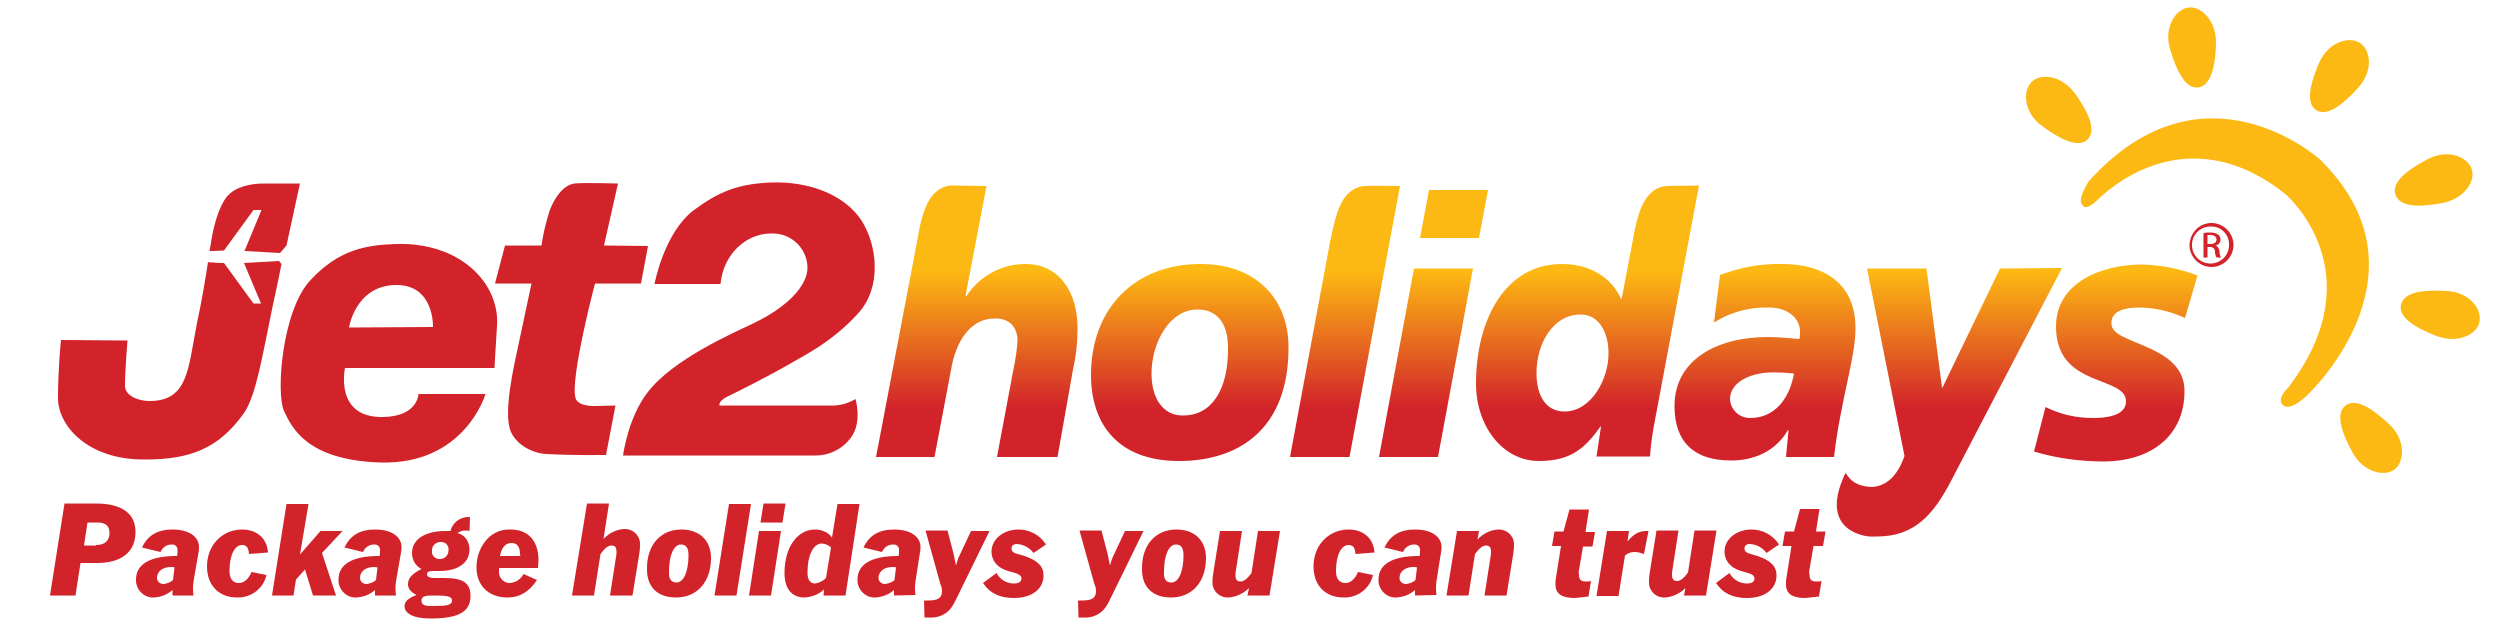 <?xml version="1.0" encoding="utf-8"?>
<!-- Generator: Adobe Illustrator 22.0.1, SVG Export Plug-In . SVG Version: 6.00 Build 0)  -->
<svg version="1.1" id="Layer_1" xmlns="http://www.w3.org/2000/svg" xmlns:xlink="http://www.w3.org/1999/xlink" x="0px" y="0px"
	 viewBox="0 0 500 125.3" style="enable-background:new 0 0 500 125.3;" xml:space="preserve">
<style type="text/css">
	.st0{fill:#D2232A;}
	.st1{fill:url(#h_1_);}
	.st2{fill:url(#o_1_);}
	.st3{fill:url(#l_1_);}
	.st4{fill:url(#i_1_);}
	.st5{fill:url(#i-dot_1_);}
	.st6{fill:url(#d_1_);}
	.st7{fill:url(#a_1_);}
	.st8{fill:url(#y_1_);}
	.st9{fill:url(#s_1_);}
	.st10{fill:#FDB913;}
</style>
<path id="J" class="st0" d="M48.8,52.6l3.4,8.1h-1.5l-5.9-8.1c0,0-1.6,0-2.2-0.1c-0.3,0-0.7,0-1-0.1c-0.5,3.3-1.2,7.6-2.2,12.2
	c-1.8,9.1-1.7,15.6-9.5,15.6c-2.5,0-4.9-1.2-4.9-3c0-3.3,0.5-9.1,0.5-9.1l-13.3-0.1c0,0-0.6,5.6-0.6,11.5C11.5,85,17.4,92,29,91.9
	c8.9,0,14.7-2.1,19.8-9.3c2.5-3.6,3.8-12.2,5.8-21.7c0.6-2.7,1.2-5.5,1.7-8.1l-0.5-0.6L48.8,52.6L48.8,52.6z M52.8,36.7
	c-2.6,0-5.7,0.6-7.4,2.6c-1.7,2.1-2.7,6.1-3.1,8.6c-0.1,0.6-0.2,1.4-0.4,2.3c0.3,0,0.5,0,0.7,0l2.2-0.1l5.9-8.1h1.6l-3.4,8.2
	l7.1,0.4l1.3-1.5c1.5-7,2.7-12.4,2.7-12.4S55.4,36.7,52.8,36.7L52.8,36.7z"/>
<path id="E" class="st0" d="M86.6,65.4l-16.8,0.1c0,0,1.3-8.5,9.5-8.5C86.9,57,86.6,65.4,86.6,65.4L86.6,65.4z M79.2,48.8
	c-6.4,0.2-11.5,1.3-17,7.1c-5.9,6.2-7,22.9-5.4,26.3s4.6,9.8,19.2,10.3c17,0.5,21.1-13.7,21.1-13.7H83.7c0,0-0.1,4.5-7.1,4.6
	c-9.8,0.2-7.6-9.8-7.6-9.8h29.9c0,0,0-0.6,0.5-8.4C100,56.8,92.2,48.4,79.2,48.8L79.2,48.8z"/>
<path id="T" class="st0" d="M101,49.1l-2,7.6h7.3c0,0-1.5,7.1-2.6,12.2c-0.8,3.8-3.2,13.8-1.5,17.5c1.2,2.7,4.5,4.3,7.1,4.4
	c5.4,0.3,11.9,0.2,11.9,0.2l1.9-9.9l-4,0.1c0,0-3.5,0.2-4-1.6c-1.1-4,3.9-22.9,3.9-22.9h9.2l1.4-7.5l-8.8-0.1l2.8-12.4
	c0,0-7-0.2-8.7,0c-2.3,0.3-4.1,3-5,5.5c-0.7,2.3-1.3,4.6-1.6,6.9L101,49.1L101,49.1z"/>
<path id="_2" class="st0" d="M124.6,91.1c0,0,1-7.6,4.9-12.6c5-6.6,17.1-11.9,20.9-13.7c7-3.3,11.1-7.6,11.1-11.3
	c-0.1-3.9-3.3-6.9-7.1-6.8c-0.1,0-0.1,0-0.2,0c-5.2,0-9.6,4.4-10.1,10.1h-13.2c0,0,1.9-10.3,7.9-14.8c4.9-3.6,8.6-5.2,15.3-5.5
	c7.6-0.3,14.8,2.4,18.2,7.6c3.2,5,4.1,13.4-0.7,18.6c-4.2,4.6-8.5,7.2-12.3,9.3c-5.1,3-11.9,6.4-14,7.4c-1.7,0.9-1.4,1.7-1.4,1.7
	h22.1c1.8,0.1,3.6-0.4,5.1-1.3c0,0,1.4,4.6-0.9,7.7c-1.7,2.3-4.3,3.6-7.1,3.6L124.6,91.1z"/>
<linearGradient id="h_1_" gradientUnits="userSpaceOnUse" x1="195.385" y1="206.124" x2="195.385" y2="155.362" gradientTransform="matrix(1 0 0 -1 0 246.667)">
	<stop  offset="0.27" style="stop-color:#FDB913"/>
	<stop  offset="0.81" style="stop-color:#D2232A"/>
</linearGradient>
<path id="h" class="st1" d="M205.1,52.8c-4.8,0-9.2,2.4-11.8,6.4h-0.2l4.2-22c-1.6,0-6.5-0.1-6.5-0.1c-4.7-0.2-6,5.4-6.1,5.5
	c-0.3,0.9-0.6,2-0.8,3.1l-7.7,40.5l-1,5.2h11.7l3.3-17.4c0.9-5.6,3.8-10.3,8.7-10.3c3.3-0.1,4.6,2.1,4.6,4.4
	c-0.1,1.9-0.4,3.8-0.8,5.7l-3.3,17.6h12.1l3.1-17.5c0.6-2.6,0.9-5.3,0.9-8C215.6,58.5,211.9,52.8,205.1,52.8z"/>
<linearGradient id="o_1_" gradientUnits="userSpaceOnUse" x1="238.02" y1="206.124" x2="238.02" y2="155.362" gradientTransform="matrix(1 0 0 -1 0 246.667)">
	<stop  offset="0.27" style="stop-color:#FDB913"/>
	<stop  offset="0.81" style="stop-color:#D2232A"/>
</linearGradient>
<path id="o" class="st2" d="M240.1,52.8c-13.3,0-21.9,9-21.9,22.2c0,9.5,5.1,17.2,17.6,17.2s21.9-6.9,21.9-22.6
	C257.8,60.2,251.6,52.8,240.1,52.8z M236.7,83.1c-4,0.1-6.4-3.3-6.4-8.4c0-6,3.5-12.8,9.2-12.8c4.6,0,6.1,3.7,6.1,7.6
	C245.7,78.1,242.2,83.1,236.7,83.1z"/>
<linearGradient id="l_1_" gradientUnits="userSpaceOnUse" x1="268.986" y1="206.124" x2="268.986" y2="155.362" gradientTransform="matrix(1 0 0 -1 0 246.667)">
	<stop  offset="0.27" style="stop-color:#FDB913"/>
	<stop  offset="0.81" style="stop-color:#D2232A"/>
</linearGradient>
<path id="l" class="st3" d="M273.5,37.2c-4.7-0.2-6,5.4-6.1,5.5c-0.6,1.9-1,3.8-1.4,5.7l-1.2,6.5L258,91.4h11.9L280,37.2
	C278.3,37.2,273.6,37.1,273.5,37.2z"/>
<linearGradient id="i_1_" gradientUnits="userSpaceOnUse" x1="285.198" y1="206.124" x2="285.198" y2="155.362" gradientTransform="matrix(1 0 0 -1 0 246.667)">
	<stop  offset="0.27" style="stop-color:#FDB913"/>
	<stop  offset="0.81" style="stop-color:#D2232A"/>
</linearGradient>
<polygon id="i" class="st4" points="275.8,91.4 287.6,91.4 294.6,53.7 282.8,53.7 "/>
<linearGradient id="i-dot_1_" gradientUnits="userSpaceOnUse" x1="290.796" y1="206.124" x2="290.796" y2="155.362" gradientTransform="matrix(1 0 0 -1 0 246.667)">
	<stop  offset="0.27" style="stop-color:#FDB913"/>
	<stop  offset="0.81" style="stop-color:#D2232A"/>
</linearGradient>
<polygon id="i-dot" class="st5" points="297.6,38 285.8,38 284,47.6 295.8,47.6 "/>
<linearGradient id="d_1_" gradientUnits="userSpaceOnUse" x1="317.577" y1="206.124" x2="317.577" y2="155.362" gradientTransform="matrix(1 0 0 -1 0 246.667)">
	<stop  offset="0.27" style="stop-color:#FDB913"/>
	<stop  offset="0.81" style="stop-color:#D2232A"/>
</linearGradient>
<path id="d" class="st6" d="M333.9,37.2c-4.7-0.2-6,5.4-6.1,5.5c-0.6,1.9-1,3.8-1.3,5.7l-2.2,11.5v-0.1h-0.1c-1.7-4-5.9-7-11.8-7
	c-11.6,0-17.2,11.5-17.2,23.9c0,8.5,5.3,15.5,12.6,15.5c6.5,0,9.3-2.7,12.3-6.9h0.1l-0.9,6H330c0.1-1.5,0.3-3.4,0.7-5.7l9.1-48.5
	C338,37.2,333.9,37.1,333.9,37.2z M312.9,82.3c-3.7,0-5.6-3.1-5.6-7.7c0-5.9,3.3-11.7,8.8-11.7c3.9,0,5.6,3.9,5.6,7.7
	C321.8,75.5,318.4,82.3,312.9,82.3L312.9,82.3z"/>
<linearGradient id="a_1_" gradientUnits="userSpaceOnUse" x1="353.074" y1="206.124" x2="353.074" y2="155.362" gradientTransform="matrix(1 0 0 -1 0 246.667)">
	<stop  offset="0.27" style="stop-color:#FDB913"/>
	<stop  offset="0.81" style="stop-color:#D2232A"/>
</linearGradient>
<path id="a" class="st7" d="M356.4,52.8c-4.2-0.1-8.5,0.7-12.4,2.2l-1.2,9.5c3.3-2.1,7.1-3.1,11-3c3.8,0,6.2,2.2,6.2,4.8
	c0,0.5,0,1-0.1,1.5c-1.6-0.1-4-0.4-6.3-0.4c-10.3,0-18.7,4.6-18.7,13.8c0,7.3,4,10.9,11.3,10.9c4.6,0,8.9-1.8,11.4-6.1V86l0.1,0.1
	l-0.5,5.3h9.6c1.3-11.3,4.3-19.8,4.3-25.7C371.1,56.4,364.5,52.8,356.4,52.8z M350,83.6c-2.1,0-3.9-1.6-4-3.8c0-3.3,4.1-5.6,9.7-5.3
	c1,0,2.1,0.1,3.1,0.2C357.9,79.7,355,83.6,350,83.6L350,83.6z"/>
<linearGradient id="y_1_" gradientUnits="userSpaceOnUse" x1="389.907" y1="206.124" x2="389.907" y2="155.362" gradientTransform="matrix(1 0 0 -1 0 246.667)">
	<stop  offset="0.27" style="stop-color:#FDB913"/>
	<stop  offset="0.81" style="stop-color:#D2232A"/>
</linearGradient>
<path id="y" class="st8" d="M400,53.7l-11.5,23.8h-0.1l-3.1-23.8h-11.9l7.5,37.5c-1.3,3.7-3.4,6-6.5,6.2l0,0c-5-0.2-5-3.4-5.4-2.6
	c-5.6,11.9,4.9,12.5,4.9,12.5l0,0c0.5,0,1,0,1.5,0c7.5,0,11.3-4.4,14.8-11.1l22.2-42.6L400,53.7z"/>
<linearGradient id="s_1_" gradientUnits="userSpaceOnUse" x1="423.021" y1="206.124" x2="423.021" y2="155.362" gradientTransform="matrix(1 0 0 -1 0 246.667)">
	<stop  offset="0.27" style="stop-color:#FDB913"/>
	<stop  offset="0.81" style="stop-color:#D2232A"/>
</linearGradient>
<path id="s" class="st9" d="M427.6,61.5c3.2,0,6.4,0.7,9.4,2.1l2.5-8.5c-3.6-1.4-7.4-2.1-11.2-2.2c-7.8,0-17.1,3.5-17.1,12.4
	c0,12.4,14,9.7,14,15c0,3.1-4.7,3.3-6.6,3.3c-3.3,0-6.5-0.7-9.5-2.2l-2.3,8.9c4.6,1.4,9.4,2,14.2,2c8.8-0.1,15.9-4.8,15.9-14.1
	c0-9.5-14.6-9.2-14.6-13.4C422.1,62.2,425,61.5,427.6,61.5z"/>
<path id="sun-7" class="st10" d="M417.5,27.9c1.8-1.8,0.3-5.3-2.5-9.2c-2.7-3.7-6.9-4.1-8.7-2.3s-1.6,6.1,2.1,8.8
	S415.7,29.7,417.5,27.9L417.5,27.9z"/>
<path id="sun-6" class="st10" d="M439.6,17.5c2.5-0.3,3.5-4.1,3.6-8.8c0.1-4.6-3-7.5-5.5-7.2c-2.5,0.3-5,3.9-3.7,8.3
	S437.1,17.8,439.6,17.5z"/>
<path id="sun-5" class="st10" d="M463.2,22c2.1,1.4,5.2-0.9,8.4-4.4c3.2-3.6,2.5-7.6,0.4-9s-6.3-0.3-8.2,4
	C462,16.8,461.1,20.6,463.2,22z"/>
<path id="sun-4" class="st10" d="M479.1,39c0.9,2.4,4.7,2.5,9.4,1.6c4.5-0.9,6.7-4.5,5.8-6.9s-4.8-4-8.9-1.8
	C481.3,34.1,478.2,36.5,479.1,39L479.1,39z"/>
<path id="sun-3" class="st10" d="M480.2,60.9c-0.6,2.5,2.7,4.6,7.1,6.3c4.3,1.6,8.1-0.3,8.6-2.8c0.5-2.5-1.9-6-6.6-6.2
	C484.7,57.9,480.8,58.4,480.2,60.9L480.2,60.9z"/>
<path id="sun-2" class="st10" d="M469.1,81.1c-2,1.6-0.9,5.2,1.4,9.4c2.2,4,6.4,4.9,8.4,3.4s2.3-5.9-1-9S471.2,79.5,469.1,81.1
	L469.1,81.1z"/>
<path id="sun-1" class="st10" d="M417,37.6c0,0-1.5,2.6-0.5,3.4c0,0,0.5,1.6,3.5-1.5c0.2,0,16.6-17.2,37.3-0.5
	c0,0.1,17.8,15.4,0.5,38.3c0.1,0-2.4,2.1-1.4,3.5c0,0,0.9,1.8,4.3-1.1c0.3,0,26.8-24.5,3.5-47.6c0.1,0-23.4-21.5-46.5,4.2L417,37.6
	L417,37.6z"/>
<path id="R" class="st0" d="M442.3,44.6c2.4,0,4.4,2,4.4,4.4c0,2.4-2,4.4-4.4,4.4c-2.4,0-4.4-2-4.4-4.4
	C438,46.5,439.9,44.6,442.3,44.6z M442.3,45.3c-2-0.1-3.8,1.4-3.9,3.5c-0.1,2,1.4,3.8,3.5,3.9c2,0.1,3.8-1.4,3.9-3.5
	c0-0.1,0-0.1,0-0.2C445.9,47,444.3,45.3,442.3,45.3z M441.5,51.5h-0.8v-4.9c0.5-0.1,0.9-0.1,1.4-0.1c0.5,0,1.1,0.1,1.5,0.4
	c0.3,0.2,0.5,0.6,0.5,1c0,0.6-0.4,1.1-1,1.2l0,0c0.4,0.1,0.7,0.5,0.8,1.2c0,0.4,0.1,0.8,0.3,1.2h-0.9c-0.2-0.4-0.3-0.8-0.3-1.2
	c0-0.5-0.4-0.9-0.9-0.9c0,0-0.1,0-0.1,0h-0.5L441.5,51.5z M441.5,48.8h0.6c0.6,0,1.2-0.2,1.2-0.9c0-0.4-0.3-0.9-1.2-0.9
	c-0.2,0-0.4,0-0.6,0V48.8z"/>
<path class="st0" d="M12.9,100.7h6.2c5.3,0,8,2,8,5.7c0,3.9-2.7,6.2-7.7,6.2h-3.3l-1,6.5H10L12.9,100.7z M19.2,109
	c1.7,0,2.7-0.8,2.7-2.4c0-1.4-0.8-2.1-2.4-2.1h-2l-0.7,4.6H19.2z"/>
<path class="st0" d="M34.5,119.1V118c-1,0.9-2.3,1.4-3.7,1.5c-1.9,0.1-3.5-1.4-3.6-3.3c0-0.1,0-0.2,0-0.3c0-3,2.7-4.7,8-4.7h0.2
	c0.1-0.3,0.1-0.7,0.1-1.1c0.1-0.6-0.4-1.2-1-1.2c-0.1,0-0.2,0-0.2,0c-1,0-1.8,0.6-2.2,1.5l-3.7-0.9c1.1-2.4,3.1-3.6,6.1-3.6
	c3.4,0,5.3,1.5,5.3,3.5c0,0.6-0.1,1.2-0.2,1.7l-0.8,4.6c-0.1,0.6-0.2,1.2-0.2,1.7c0,0.5,0,1.1,0.1,1.7L34.5,119.1z M34.2,113.4
	c-1.7,0-2.8,0.9-2.8,2.2c0,0.7,0.6,1.2,1.3,1.2c0,0,0,0,0,0c0.7-0.1,1.4-0.3,1.9-0.8l0.3-2.5C34.7,113.4,34.4,113.4,34.2,113.4
	L34.2,113.4z"/>
<path class="st0" d="M53.3,115c-0.6,2.7-3.1,4.6-5.9,4.5c-3.6,0-6-2.4-6-6.2c0-1.7,0.5-3.4,1.5-4.7c1.3-1.7,3.3-2.7,5.5-2.7
	c2.9,0,5,1.7,5.2,4.6l-3.8,0.3c-0.1-1.3-0.5-1.8-1.4-1.8c-1.4,0-2.5,1.9-2.5,5.2c0,1.6,0.7,2.4,1.9,2.4c0.9,0,1.9-0.7,2.5-2.2
	L53.3,115z"/>
<path class="st0" d="M54.4,119.1l2.9-18.3h4.4L60,110.9l4.1-4.7h4.4l-4.1,4.4l2.8,8.5h-4.6l-1.6-5.2l-1.8,2l-0.5,3.2L54.4,119.1z"/>
<path class="st0" d="M75,119.1V118c-1,0.9-2.3,1.4-3.7,1.5c-1.9,0.1-3.5-1.4-3.6-3.3c0-0.1,0-0.2,0-0.3c0-3,2.7-4.7,8-4.7h0.2
	c0.1-0.3,0.1-0.7,0.1-1.1c0.1-0.6-0.4-1.2-1-1.2c-0.1,0-0.2,0-0.2,0c-1,0-1.8,0.6-2.2,1.5l-3.7-0.9c1.1-2.4,3.1-3.6,6.1-3.6
	c3.4,0,5.3,1.5,5.3,3.5c0,0.6-0.1,1.2-0.2,1.7l-0.8,4.6c-0.1,0.6-0.2,1.2-0.2,1.7c0,0.5,0,1.1,0.1,1.7L75,119.1z M74.8,113.4
	c-1.7,0-2.8,0.9-2.8,2.2c0,0.7,0.6,1.2,1.3,1.2c0,0,0,0,0,0c0.7-0.1,1.4-0.3,1.9-0.8l0.3-2.5C75.2,113.4,75,113.4,74.8,113.4
	L74.8,113.4z"/>
<path class="st0" d="M93.9,106.2c-0.3-0.1-0.6-0.1-0.9-0.1c-0.5,0-1.1,0.2-1.5,0.5c1.5,0.4,2.4,1.7,2.4,3.3c0,2.6-2.2,4.3-6,4.3
	c-0.5,0-1,0-1.4,0c-0.7,0-1.1,0.2-1.1,0.7c0,0.4,0.5,0.7,1.4,0.7s1.7,0,2,0c3.7,0,5.3,0.9,5.3,3.6c0,3.3-2.6,4.5-8.1,4.5
	c-3.3,0-5.1-1-5.1-2.5c0-0.9,0.8-1.6,2.4-2.2c-1.2-0.6-1.7-1.3-1.7-2.2c0-1.2,0.9-2.1,2.7-3c-1.2-0.6-1.9-1.8-1.9-3.2
	c0-2.6,2.4-4.4,6.7-4.4c0.3,0,0.7,0,1,0c0.4-1.7,1.9-2.8,3.6-2.8h0.3L93.9,106.2z M84.3,120.1c0,0.9,0.6,1.1,2.1,1.1
	c2.8,0,4-0.1,4-1.1c0-0.9-1.2-1-3.6-1C85.1,119.1,84.3,119.2,84.3,120.1z M86.4,110.2c-0.1,0.8,0.5,1.5,1.3,1.6c0.1,0,0.2,0,0.3,0
	c1,0,1.7-0.8,1.7-1.7c0,0,0-0.1,0-0.1c0.1-0.8-0.5-1.5-1.3-1.6c-0.1,0-0.2,0-0.3,0c-0.9,0-1.7,0.7-1.7,1.6
	C86.4,110,86.4,110.1,86.4,110.2L86.4,110.2z"/>
<path class="st0" d="M107.4,116c-1.6,2.4-3.5,3.5-5.9,3.5c-3.8,0-6.2-2.4-6.2-6c0-1.8,0.5-3.5,1.5-4.9c1.2-1.8,3.2-2.8,5.3-2.7
	c3.5,0,5.6,2.2,5.6,6.2c0,0.5-0.1,1-0.1,1.5h-7.8c0,0.2,0,0.4,0,0.6c-0.1,1.2,0.7,2.2,1.9,2.4c0.1,0,0.2,0,0.3,0
	c1.2-0.1,2.2-0.8,2.7-1.8L107.4,116z M104,110.9c0-1.6-0.6-2.3-1.7-2.3c-1.2,0-2,0.9-2.3,2.6h4.1L104,110.9z"/>
<path class="st0" d="M117.4,100.7h4.4l-1.1,7.1c1.1-1.2,2.6-1.9,4.1-2c1.6-0.1,3.1,1.1,3.2,2.8c0,0.2,0,0.3,0,0.5
	c0,0.7-0.1,1.4-0.2,2l-1.3,8H122l1.2-7.7c0.1-0.4,0.1-0.7,0.1-1.1c0-0.8-0.3-1.2-1-1.2c-0.7,0-1.4,0.6-2.2,1.7l-1.3,8.3h-4.4
	L117.4,100.7z"/>
<path class="st0" d="M136.3,105.9c3.6,0,5.9,2.2,5.9,5.7c0,4.8-2.8,7.9-7,7.9c-3.7,0-5.8-2.1-5.8-5.6
	C129.3,109,132.1,105.9,136.3,105.9z M135.3,116.5c1.4,0,2.4-2.1,2.4-5.5c0-1.4-0.5-2.1-1.5-2.1c-1.4,0-2.4,2-2.4,5.5
	C133.7,115.8,134.3,116.5,135.3,116.5L135.3,116.5z"/>
<path class="st0" d="M142.9,119.1l2.9-18.3h4.4l-2.9,18.3H142.9z"/>
<path class="st0" d="M149.8,119.1l2-12.9h4.4l-2,12.9H149.8z M152.1,104.5l0.6-3.8h4.4l-0.6,3.8H152.1z"/>
<path class="st0" d="M169.1,119.1h-4.4l0.1-1.2c-1.1,1-2.4,1.5-3.9,1.6c-2.5,0-4-1.7-4-4.9c0-5.2,2.6-8.7,6.1-8.7
	c1.3,0,2.6,0.5,3.4,1.6l1.1-6.7h4.4L169.1,119.1z M164.4,108.7c-1.7,0-2.9,2.2-2.9,5.9c0,1.4,0.6,2.1,1.5,2.1
	c0.8-0.1,1.6-0.5,2.2-1.1l1-6.1C165.7,109,165.1,108.8,164.4,108.7z"/>
<path class="st0" d="M178.8,119.1V118c-1,0.9-2.3,1.4-3.7,1.5c-1.9,0.1-3.5-1.4-3.6-3.3c0-0.1,0-0.2,0-0.3c0-3,2.7-4.7,8-4.7h0.2
	c0.1-0.3,0.1-0.7,0.1-1.1c0.1-0.6-0.4-1.2-1-1.2c-0.1,0-0.2,0-0.2,0c-1,0-1.8,0.6-2.2,1.5l-3.7-0.9c1.1-2.4,3.1-3.6,6.1-3.6
	c3.4,0,5.3,1.5,5.3,3.5c0,0.6-0.1,1.2-0.2,1.7l-0.7,4.5c-0.1,0.6-0.2,1.2-0.2,1.7c0,0.5,0,1.1,0.1,1.7L178.8,119.1z M178.5,113.4
	c-1.7,0-2.8,0.9-2.8,2.2c0,0.7,0.6,1.2,1.3,1.2c0,0,0,0,0,0c0.7-0.1,1.4-0.3,1.9-0.8l0.3-2.5C179,113.4,178.7,113.4,178.5,113.4
	L178.5,113.4z"/>
<path class="st0" d="M184.8,120.1c0.3,0,0.5,0,0.8,0c2,0,2.8-0.5,2.8-1.9c0-0.5-0.1-0.9-0.3-1.3l-3-10.8h4.4l1.2,4.6
	c0.2,0.8,0.3,1.6,0.5,2.4c0.2-0.7,0.4-1.5,0.8-2.2l2.2-4.7h3.7l-6.5,13.3c-0.8,1.6-1.3,2.7-2.9,3.5c-0.8,0.4-1.8,0.6-2.7,0.5
	c-0.3,0-0.6,0-0.9,0L184.8,120.1z"/>
<path class="st0" d="M199.3,114.6c0.7,1.3,2,2.1,3.5,2.1c1,0,1.5-0.4,1.5-1c0-0.3-0.2-0.6-0.4-0.7c-0.5-0.4-1.4-0.5-2.6-0.9
	c-2-0.7-3-2.1-3-3.8c0-2.4,2.3-4.4,5.4-4.4c2.2,0,4.3,1.1,5.5,3l-2.5,1.7c-0.8-1.1-2-1.7-3.3-1.8c-0.7,0-1.1,0.3-1.1,0.9
	c0,1,1.1,1,2.6,1.5c2.6,0.9,3.8,2,3.8,3.9c0,2.6-2.2,4.5-5.9,4.5c-2.8,0-4.8-0.9-6.2-3L199.3,114.6z"/>
<path class="st0" d="M215.6,120.1c0.3,0,0.5,0,0.8,0c2,0,2.8-0.5,2.8-1.9c0-0.5-0.1-0.9-0.3-1.3l-3-10.8h4.4l1.2,4.6
	c0.2,0.8,0.3,1.6,0.5,2.4c0.2-0.7,0.4-1.5,0.8-2.2l2.2-4.7h3.7l-6.5,13.3c-0.8,1.6-1.3,2.7-2.9,3.5c-0.8,0.4-1.8,0.6-2.7,0.5
	c-0.3,0-0.6,0-0.9,0L215.6,120.1z"/>
<path class="st0" d="M235.3,105.9c3.6,0,5.9,2.2,5.9,5.7c0,4.8-2.8,7.9-7,7.9c-3.7,0-5.8-2.1-5.8-5.6
	C228.3,109,231.1,105.9,235.3,105.9z M234.3,116.5c1.4,0,2.4-2.1,2.4-5.5c0-1.4-0.5-2.1-1.5-2.1c-1.4,0-2.4,2-2.4,5.5
	C232.7,115.8,233.2,116.5,234.3,116.5L234.3,116.5z"/>
<path class="st0" d="M253.9,119.1h-4.4l0.3-1.5c-1.1,1.1-2.6,1.8-4.1,1.9c-1.6,0.1-3.1-1.1-3.2-2.8c0-0.1,0-0.3,0-0.4
	c0-0.7,0.1-1.4,0.2-2l1.3-8.1h4.4l-1.2,7.8c-0.1,0.4-0.1,0.7-0.1,1.1c0,0.8,0.3,1.2,1,1.2c0.7,0,1.4-0.6,2.2-1.7l1.3-8.4h4.4
	L253.9,119.1z"/>
<path class="st0" d="M274.6,115c-0.6,2.7-3.1,4.6-5.9,4.5c-3.6,0-6-2.4-6-6.2c0-1.7,0.5-3.4,1.5-4.7c1.3-1.7,3.3-2.7,5.5-2.7
	c2.9,0,5,1.7,5.2,4.6l-3.8,0.3c-0.1-1.3-0.5-1.8-1.4-1.8c-1.4,0-2.5,1.9-2.5,5.2c0,1.6,0.7,2.4,1.9,2.4c0.9,0,1.9-0.7,2.5-2.2
	L274.6,115z"/>
<path class="st0" d="M283,119.1V118c-1,0.9-2.3,1.4-3.7,1.5c-1.9,0.1-3.5-1.4-3.6-3.3c0-0.1,0-0.2,0-0.3c0-3,2.7-4.7,8-4.7h0.2
	c0.1-0.3,0.1-0.7,0.1-1.1c0.1-0.6-0.4-1.2-1-1.2c-0.1,0-0.2,0-0.2,0c-1,0-1.8,0.6-2.2,1.5l-3.7-0.9c1.1-2.4,3.1-3.6,6.1-3.6
	c3.4,0,5.3,1.5,5.3,3.5c0,0.6-0.1,1.2-0.2,1.7l-0.7,4.5c-0.1,0.6-0.2,1.2-0.2,1.7c0,0.5,0,1.1,0.1,1.7L283,119.1z M282.7,113.4
	c-1.7,0-2.8,0.9-2.8,2.2c0,0.7,0.6,1.2,1.3,1.2c0,0,0,0,0,0c0.7-0.1,1.4-0.3,1.9-0.8l0.3-2.5C283.2,113.4,282.9,113.4,282.7,113.4
	L282.7,113.4z"/>
<path class="st0" d="M291.4,106.2h4.4l-0.3,1.7c1.1-1.2,2.6-1.9,4.1-2c1.6-0.1,3.1,1.1,3.2,2.8c0,0.1,0,0.3,0,0.4
	c0,0.7-0.1,1.4-0.2,2l-1.3,8h-4.4l1.2-7.7c0.1-0.4,0.1-0.7,0.1-1.1c0-0.8-0.3-1.2-1-1.2s-1.4,0.6-2.2,1.7l-1.3,8.3h-4.4L291.4,106.2
	z"/>
<path class="st0" d="M315.8,115c0,0.9,0.4,1.3,1.3,1.3c0.4,0,0.8,0,1.1-0.1l-0.5,3.1c-0.9,0.1-1.8,0.2-2.7,0.3
	c-2.6,0-3.9-0.8-3.9-2.7c0-0.5,0-1,0.1-1.4l1-6.3h-1.8l0.5-2.9h1.8l1.2-4.4h3.9l-0.7,4.5h1.9l-0.5,2.9h-1.9l-0.9,5.3
	C315.8,114.6,315.8,114.8,315.8,115z"/>
<path class="st0" d="M321.4,106.2h4.4l-0.3,2.1c1.2-1.5,2.3-2.1,3.8-2.1h0.4l-0.9,4.6c-0.6-0.2-1.2-0.4-1.9-0.4
	c-0.7,0-1.3,0.2-1.9,0.7l-1.3,8.1h-4.4L321.4,106.2z"/>
<path class="st0" d="M341.2,119.1h-4.4l0.3-1.5c-1.1,1.1-2.6,1.8-4.1,1.9c-1.6,0.1-3.1-1.1-3.2-2.8c0-0.2,0-0.3,0-0.5
	c0-0.7,0.1-1.4,0.2-2l1.3-8.1h4.4l-1.2,7.8c-0.1,0.4-0.1,0.7-0.1,1.1c0,0.8,0.3,1.2,1,1.2c0.7,0,1.4-0.6,2.2-1.7l1.3-8.4h4.4
	L341.2,119.1z"/>
<path class="st0" d="M345.9,114.6c0.7,1.3,2,2.1,3.5,2.1c1,0,1.5-0.4,1.5-1c0-0.3-0.2-0.6-0.4-0.7c-0.5-0.4-1.4-0.5-2.6-0.9
	c-2-0.7-3-2.1-3-3.8c0-2.4,2.3-4.4,5.4-4.4c2.2,0,4.3,1.1,5.5,3l-2.5,1.7c-0.8-1.1-2-1.7-3.3-1.8c-0.7,0-1.1,0.3-1.1,0.9
	c0,1,1.1,1,2.6,1.5c2.6,0.9,3.8,2,3.8,3.9c0,2.6-2.2,4.5-5.9,4.5c-2.8,0-4.8-0.9-6.2-3L345.9,114.6z"/>
<path class="st0" d="M361.9,115c0,0.9,0.4,1.3,1.3,1.3c0.4,0,0.8,0,1.1-0.1l-0.5,3.1c-0.9,0.1-1.8,0.2-2.7,0.3
	c-2.6,0-3.9-0.8-3.9-2.7c0-0.5,0-1,0.1-1.4l1-6.3h-1.8l0.5-2.9h1.8l1.2-4.5h3.9l-0.7,4.5h1.9l-0.5,2.9h-1.9l-0.9,5.3
	C361.9,114.5,361.9,114.8,361.9,115z"/>
</svg>
